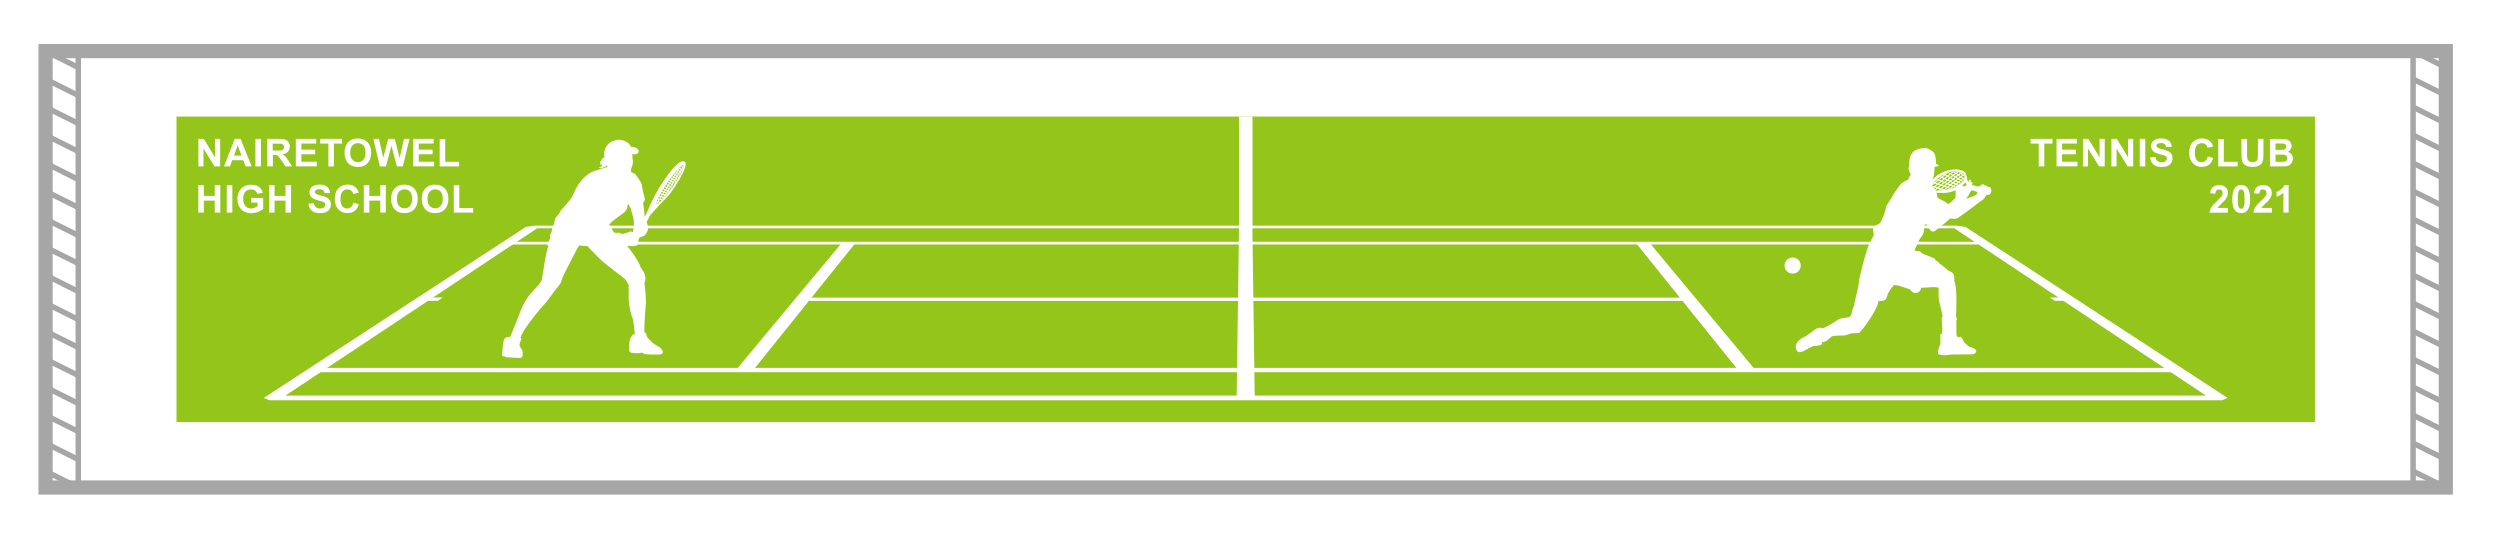<?xml version="1.0" encoding="utf-8"?>
<!-- Generator: Adobe Illustrator 27.5.0, SVG Export Plug-In . SVG Version: 6.00 Build 0)  -->
<svg version="1.1" id="_x32_011" xmlns="http://www.w3.org/2000/svg" xmlns:xlink="http://www.w3.org/1999/xlink" x="0px" y="0px"
	 viewBox="0 0 3247.7 699.7" style="enable-background:new 0 0 3247.7 699.7;" xml:space="preserve">
<style type="text/css">
	.st0{fill:#FFFFFF;}
	.st1{fill:none;stroke:#A6A6A6;stroke-width:7.087;stroke-miterlimit:10;}
	.st2{fill:none;stroke:#A6A6A6;stroke-width:18.425;stroke-miterlimit:10;}
	.st3{fill:#94C51B;}
</style>
<rect class="st0" width="3247.7" height="699.7"/>
<g>
	<g>
		<g>
			<g>
				<g>
					<rect x="59.2" y="66.4" class="st1" width="42.5" height="566.9"/>
					<g>
						<line class="st1" x1="59.2" y1="66.4" x2="101.7" y2="87.7"/>
						<line class="st1" x1="59.2" y1="102.8" x2="101.7" y2="124"/>
						<line class="st1" x1="59.2" y1="139.2" x2="101.7" y2="160.4"/>
						<line class="st1" x1="59.2" y1="175.5" x2="101.7" y2="196.8"/>
						<line class="st1" x1="59.2" y1="211.9" x2="101.7" y2="233.2"/>
						<line class="st1" x1="59.2" y1="248.3" x2="101.7" y2="269.6"/>
						<line class="st1" x1="59.2" y1="284.7" x2="101.7" y2="305.9"/>
						<line class="st1" x1="59.2" y1="321.1" x2="101.7" y2="342.3"/>
						<line class="st1" x1="59.2" y1="357.4" x2="101.7" y2="378.7"/>
						<line class="st1" x1="59.2" y1="393.8" x2="101.7" y2="415.1"/>
						<line class="st1" x1="59.2" y1="430.2" x2="101.7" y2="451.4"/>
						<line class="st1" x1="59.2" y1="466.6" x2="101.7" y2="487.8"/>
						<line class="st1" x1="59.2" y1="502.9" x2="101.7" y2="524.2"/>
						<line class="st1" x1="59.2" y1="539.3" x2="101.7" y2="560.6"/>
						<line class="st1" x1="59.2" y1="575.7" x2="101.7" y2="597"/>
						<line class="st1" x1="59.2" y1="612.1" x2="101.7" y2="633.3"/>
					</g>
				</g>
				<g>
					<rect x="3134.8" y="66.4" class="st1" width="42.5" height="566.9"/>
					<g>
						<line class="st1" x1="3134.8" y1="66.4" x2="3177.3" y2="87.7"/>
						<line class="st1" x1="3134.8" y1="102.8" x2="3177.3" y2="124"/>
						<line class="st1" x1="3134.8" y1="139.2" x2="3177.3" y2="160.4"/>
						<line class="st1" x1="3134.8" y1="175.5" x2="3177.3" y2="196.8"/>
						<line class="st1" x1="3134.8" y1="211.9" x2="3177.3" y2="233.2"/>
						<line class="st1" x1="3134.8" y1="248.3" x2="3177.3" y2="269.6"/>
						<line class="st1" x1="3134.8" y1="284.7" x2="3177.3" y2="305.9"/>
						<line class="st1" x1="3134.8" y1="321.1" x2="3177.3" y2="342.3"/>
						<line class="st1" x1="3134.8" y1="357.4" x2="3177.3" y2="378.7"/>
						<line class="st1" x1="3134.8" y1="393.8" x2="3177.3" y2="415.1"/>
						<line class="st1" x1="3134.8" y1="430.2" x2="3177.3" y2="451.4"/>
						<line class="st1" x1="3134.8" y1="466.6" x2="3177.3" y2="487.8"/>
						<line class="st1" x1="3134.8" y1="502.9" x2="3177.3" y2="524.2"/>
						<line class="st1" x1="3134.8" y1="539.3" x2="3177.3" y2="560.6"/>
						<line class="st1" x1="3134.8" y1="575.7" x2="3177.3" y2="597"/>
						<line class="st1" x1="3134.8" y1="612.1" x2="3177.3" y2="633.3"/>
					</g>
				</g>
				<rect x="59.2" y="66.4" class="st2" width="3118.1" height="566.9"/>
			</g>
		</g>
	</g>
</g>
<g>
	<rect x="229.3" y="151.4" class="st3" width="2778" height="396.9"/>
	<g>
		<path class="st0" d="M2886.7,520H349.8l-7.1-3.1l340.4-222.1l11.1-1.6h1848.1l11.1,1.6l340.4,222.1L2886.7,520z M370.8,513.9
			h2494.9l-327.1-217.4H697.9L370.8,513.9z"/>
		<polygon class="st0" points="1630,516.9 1606.5,516.9 1609.6,294.8 1626.9,294.8 		"/>
		<polygon class="st0" points="2579.4,317.6 657.1,317.6 662.4,314.1 2574.1,314.1 		"/>
		<polygon class="st0" points="2831.3,483.5 405.2,483.5 413.7,477.9 2822.8,477.9 		"/>
		<polygon class="st0" points="2195.8,390.9 1040.7,390.9 1044.3,386.6 2192.2,386.6 		"/>
		<polygon class="st0" points="2280.4,480.7 2257.9,480.7 2125.4,315.9 2143.3,315.9 		"/>
		<polygon class="st0" points="978.6,480.7 956.1,480.7 1093.2,315.9 1111.1,315.9 		"/>
		<polygon class="st0" points="568.8,390.8 546,390.8 552.6,386.4 575.3,386.4 		"/>
		<polygon class="st0" points="2690.5,390.8 2669.2,390.8 2662.7,386.4 2683.9,386.4 		"/>
	</g>
	<g>
		<g>
			<path class="st0" d="M257.7,216.2v-35.8h7l14.6,23.9v-23.9h6.7v35.8h-7.3l-14.4-23.3v23.3H257.7z"/>
			<path class="st0" d="M327,216.2h-7.9l-3.1-8.1h-14.3l-3,8.1h-7.7l13.9-35.8h7.6L327,216.2z M313.7,202.1l-4.9-13.3l-4.8,13.3
				H313.7z"/>
			<path class="st0" d="M331.8,216.2v-35.8h7.2v35.8H331.8z"/>
			<path class="st0" d="M347.2,216.2v-35.8h15.2c3.8,0,6.6,0.3,8.3,1c1.7,0.6,3.1,1.8,4.2,3.4c1,1.6,1.6,3.5,1.6,5.6
				c0,2.7-0.8,4.9-2.4,6.7c-1.6,1.7-3.9,2.9-7.1,3.3c1.6,0.9,2.9,1.9,3.9,3c1,1.1,2.4,3,4.1,5.8l4.4,7h-8.6l-5.2-7.8
				c-1.9-2.8-3.1-4.5-3.8-5.3c-0.7-0.7-1.4-1.2-2.2-1.5c-0.8-0.3-2-0.4-3.6-0.4h-1.5v14.9H347.2z M354.4,195.6h5.3
				c3.5,0,5.6-0.1,6.5-0.4c0.9-0.3,1.5-0.8,2-1.5c0.5-0.7,0.7-1.6,0.7-2.7c0-1.2-0.3-2.2-1-2.9c-0.6-0.7-1.5-1.2-2.7-1.4
				c-0.6-0.1-2.3-0.1-5.3-0.1h-5.6V195.6z"/>
			<path class="st0" d="M384.3,216.2v-35.8h26.5v6.1h-19.3v7.9h18v6h-18v9.7h20v6H384.3z"/>
			<path class="st0" d="M426.6,216.2v-29.7H416v-6.1h28.4v6.1h-10.6v29.7H426.6z"/>
			<path class="st0" d="M447.6,198.6c0-3.6,0.5-6.7,1.6-9.2c0.8-1.8,1.9-3.5,3.3-4.9c1.4-1.4,2.9-2.5,4.6-3.2
				c2.2-0.9,4.8-1.4,7.7-1.4c5.3,0,9.5,1.6,12.7,4.9c3.2,3.3,4.7,7.8,4.7,13.6c0,5.8-1.6,10.3-4.7,13.6c-3.1,3.3-7.3,4.9-12.6,4.9
				c-5.3,0-9.6-1.6-12.7-4.9C449.1,208.7,447.6,204.3,447.6,198.6z M455,198.3c0,4.1,0.9,7.1,2.8,9.2c1.9,2.1,4.2,3.1,7.1,3.1
				s5.2-1,7.1-3.1c1.8-2.1,2.8-5.2,2.8-9.3c0-4.1-0.9-7.2-2.7-9.2c-1.8-2-4.2-3-7.2-3s-5.4,1-7.2,3.1
				C455.9,191.1,455,194.2,455,198.3z"/>
			<path class="st0" d="M493.5,216.2l-8.5-35.8h7.4l5.4,24.6l6.5-24.6h8.6l6.3,25l5.5-25h7.3l-8.7,35.8h-7.7l-7.1-26.8l-7.1,26.8
				H493.5z"/>
			<path class="st0" d="M536.8,216.2v-35.8h26.5v6.1H544v7.9h18v6h-18v9.7h20v6H536.8z"/>
			<path class="st0" d="M571.2,216.2v-35.5h7.2v29.5h18v6H571.2z"/>
			<path class="st0" d="M257.6,276.2v-35.8h7.2v14.1H279v-14.1h7.2v35.8H279v-15.6h-14.2v15.6H257.6z"/>
			<path class="st0" d="M294.6,276.2v-35.8h7.2v35.8H294.6z"/>
			<path class="st0" d="M326.3,263.1v-6h15.6v14.3c-1.5,1.5-3.7,2.8-6.6,3.9c-2.9,1.1-5.8,1.7-8.7,1.7c-3.7,0-7-0.8-9.8-2.4
				c-2.8-1.6-4.9-3.8-6.3-6.7c-1.4-2.9-2.1-6.1-2.1-9.5c0-3.7,0.8-7,2.3-9.9c1.6-2.9,3.8-5.1,6.9-6.7c2.3-1.2,5.2-1.8,8.6-1.8
				c4.4,0,7.9,0.9,10.4,2.8c2.5,1.9,4.1,4.4,4.8,7.7l-7.2,1.3c-0.5-1.8-1.5-3.1-2.8-4.2c-1.4-1-3.1-1.5-5.2-1.5c-3.2,0-5.7,1-7.5,3
				c-1.9,2-2.8,5-2.8,8.9c0,4.2,0.9,7.4,2.8,9.6c1.9,2.1,4.4,3.2,7.4,3.2c1.5,0,3-0.3,4.6-0.9c1.5-0.6,2.8-1.3,3.9-2.2v-4.5H326.3z"
				/>
			<path class="st0" d="M349.5,276.2v-35.8h7.2v14.1h14.2v-14.1h7.2v35.8h-7.2v-15.6h-14.2v15.6H349.5z"/>
			<path class="st0" d="M400.7,264.6l7-0.7c0.4,2.4,1.3,4.1,2.6,5.2c1.3,1.1,3,1.7,5.2,1.7c2.3,0,4.1-0.5,5.3-1.5
				c1.2-1,1.8-2.1,1.8-3.5c0-0.8-0.2-1.6-0.7-2.2c-0.5-0.6-1.4-1.1-2.6-1.6c-0.8-0.3-2.8-0.8-5.8-1.6c-3.9-1-6.6-2.1-8.2-3.5
				c-2.2-2-3.3-4.4-3.3-7.2c0-1.8,0.5-3.5,1.6-5.1c1-1.6,2.5-2.8,4.5-3.6c1.9-0.8,4.3-1.2,7-1.2c4.5,0,7.9,1,10.1,3
				c2.3,2,3.5,4.6,3.6,7.9l-7.2,0.3c-0.3-1.8-1-3.2-2-4c-1-0.8-2.5-1.2-4.6-1.2c-2.1,0-3.7,0.4-4.9,1.3c-0.8,0.6-1.1,1.3-1.1,2.2
				c0,0.8,0.4,1.6,1.1,2.2c0.9,0.8,3.1,1.6,6.6,2.4s6.1,1.7,7.8,2.6c1.7,0.9,3,2.1,4,3.6c1,1.5,1.4,3.4,1.4,5.7c0,2.1-0.6,4-1.7,5.8
				c-1.1,1.8-2.8,3.1-4.8,4c-2.1,0.9-4.7,1.3-7.8,1.3c-4.5,0-8-1-10.4-3.1C402.6,271.6,401.1,268.6,400.7,264.6z"/>
			<path class="st0" d="M459.1,263.1l7,2.2c-1.1,3.9-2.9,6.8-5.4,8.7c-2.5,1.9-5.7,2.8-9.5,2.8c-4.8,0-8.7-1.6-11.7-4.9
				c-3.1-3.2-4.6-7.7-4.6-13.3c0-6,1.5-10.6,4.6-13.9c3.1-3.3,7.1-4.9,12.1-4.9c4.4,0,7.9,1.3,10.7,3.9c1.6,1.5,2.8,3.7,3.7,6.6
				l-7.2,1.7c-0.4-1.9-1.3-3.3-2.6-4.4s-3-1.6-4.9-1.6c-2.7,0-4.8,1-6.5,2.9c-1.7,1.9-2.5,5-2.5,9.3c0,4.5,0.8,7.7,2.4,9.7
				c1.6,1.9,3.7,2.9,6.3,2.9c1.9,0,3.6-0.6,5-1.8S458.5,265.7,459.1,263.1z"/>
			<path class="st0" d="M472.6,276.2v-35.8h7.2v14.1H494v-14.1h7.2v35.8H494v-15.6h-14.2v15.6H472.6z"/>
			<path class="st0" d="M508.1,258.6c0-3.6,0.5-6.7,1.6-9.2c0.8-1.8,1.9-3.5,3.3-4.9c1.4-1.4,2.9-2.5,4.6-3.2
				c2.2-0.9,4.8-1.4,7.7-1.4c5.3,0,9.5,1.6,12.7,4.9c3.2,3.3,4.7,7.8,4.7,13.6c0,5.8-1.6,10.3-4.7,13.6c-3.1,3.3-7.3,4.9-12.6,4.9
				c-5.3,0-9.6-1.6-12.7-4.9C509.7,268.7,508.1,264.3,508.1,258.6z M515.6,258.3c0,4.1,0.9,7.1,2.8,9.2c1.9,2.1,4.2,3.1,7.1,3.1
				s5.2-1,7.1-3.1c1.8-2.1,2.8-5.2,2.8-9.3c0-4.1-0.9-7.2-2.7-9.2c-1.8-2-4.2-3-7.2-3s-5.4,1-7.2,3.1
				C516.5,251.1,515.6,254.2,515.6,258.3z"/>
			<path class="st0" d="M547.9,258.6c0-3.6,0.5-6.7,1.6-9.2c0.8-1.8,1.9-3.5,3.3-4.9c1.4-1.4,3-2.5,4.6-3.2c2.2-0.9,4.8-1.4,7.7-1.4
				c5.3,0,9.5,1.6,12.7,4.9s4.7,7.8,4.7,13.6c0,5.8-1.6,10.3-4.7,13.6c-3.1,3.3-7.3,4.9-12.6,4.9c-5.3,0-9.6-1.6-12.7-4.9
				C549.5,268.7,547.9,264.3,547.9,258.6z M555.4,258.3c0,4.1,0.9,7.1,2.8,9.2c1.9,2.1,4.2,3.1,7.1,3.1s5.2-1,7.1-3.1
				c1.8-2.1,2.8-5.2,2.8-9.3c0-4.1-0.9-7.2-2.7-9.2c-1.8-2-4.2-3-7.2-3s-5.4,1-7.2,3.1C556.3,251.1,555.4,254.2,555.4,258.3z"/>
			<path class="st0" d="M589.5,276.2v-35.5h7.2v29.5h18v6H589.5z"/>
		</g>
	</g>
	<g>
		<g>
			<path class="st0" d="M2648.5,216.2v-29.7h-10.6v-6.1h28.4v6.1h-10.6v29.7H2648.5z"/>
			<path class="st0" d="M2671.6,216.2v-35.8h26.5v6.1h-19.3v7.9h18v6h-18v9.7h20v6H2671.6z"/>
			<path class="st0" d="M2705.9,216.2v-35.8h7l14.6,23.9v-23.9h6.7v35.8h-7.3l-14.4-23.3v23.3H2705.9z"/>
			<path class="st0" d="M2742.9,216.2v-35.8h7l14.6,23.9v-23.9h6.7v35.8h-7.2l-14.4-23.3v23.3H2742.9z"/>
			<path class="st0" d="M2779.7,216.2v-35.8h7.2v35.8H2779.7z"/>
			<path class="st0" d="M2793.1,204.6l7-0.7c0.4,2.4,1.3,4.1,2.6,5.2c1.3,1.1,3,1.7,5.2,1.7c2.3,0,4.1-0.5,5.3-1.5
				c1.2-1,1.8-2.1,1.8-3.5c0-0.8-0.2-1.6-0.7-2.2c-0.5-0.6-1.4-1.1-2.6-1.6c-0.8-0.3-2.8-0.8-5.8-1.6c-3.9-1-6.6-2.1-8.2-3.5
				c-2.2-2-3.3-4.4-3.3-7.2c0-1.8,0.5-3.5,1.6-5.1c1-1.6,2.5-2.8,4.5-3.6s4.3-1.2,7-1.2c4.5,0,7.9,1,10.1,3c2.3,2,3.5,4.6,3.6,7.9
				l-7.2,0.3c-0.3-1.8-1-3.2-2-4c-1-0.8-2.5-1.2-4.6-1.2c-2.1,0-3.7,0.4-4.9,1.3c-0.8,0.6-1.1,1.3-1.1,2.2c0,0.8,0.4,1.6,1.1,2.2
				c0.9,0.8,3.1,1.6,6.6,2.4s6.1,1.7,7.8,2.6c1.7,0.9,3,2.1,4,3.6c1,1.5,1.4,3.4,1.4,5.7c0,2.1-0.6,4-1.7,5.8
				c-1.1,1.8-2.8,3.1-4.8,4c-2.1,0.9-4.7,1.3-7.8,1.3c-4.5,0-8-1-10.4-3.1C2795,211.7,2793.6,208.6,2793.1,204.6z"/>
			<path class="st0" d="M2868.1,203.1l7,2.2c-1.1,3.9-2.9,6.8-5.4,8.7c-2.5,1.9-5.7,2.8-9.5,2.8c-4.8,0-8.7-1.6-11.7-4.9
				c-3.1-3.2-4.6-7.7-4.6-13.3c0-6,1.5-10.6,4.6-13.9c3.1-3.3,7.1-4.9,12.1-4.9c4.4,0,7.9,1.3,10.7,3.9c1.6,1.5,2.8,3.7,3.7,6.6
				l-7.2,1.7c-0.4-1.9-1.3-3.3-2.6-4.4c-1.3-1.1-3-1.6-4.9-1.6c-2.7,0-4.8,1-6.5,2.9c-1.7,1.9-2.5,5-2.5,9.3c0,4.5,0.8,7.7,2.4,9.7
				c1.6,1.9,3.7,2.9,6.3,2.9c1.9,0,3.6-0.6,5-1.8S2867.5,205.7,2868.1,203.1z"/>
			<path class="st0" d="M2881.7,216.2v-35.5h7.2v29.5h18v6H2881.7z"/>
			<path class="st0" d="M2911.9,180.5h7.2v19.4c0,3.1,0.1,5.1,0.3,6c0.3,1.5,1,2.6,2.2,3.5c1.2,0.9,2.8,1.3,4.8,1.3
				c2.1,0,3.6-0.4,4.6-1.3c1-0.8,1.7-1.9,1.9-3.1c0.2-1.2,0.3-3.2,0.3-6.1v-19.8h7.2v18.8c0,4.3-0.2,7.3-0.6,9.1
				c-0.4,1.8-1.1,3.3-2.2,4.5s-2.5,2.2-4.2,2.9c-1.8,0.7-4.1,1.1-6.9,1.1c-3.4,0-6-0.4-7.8-1.2c-1.8-0.8-3.2-1.8-4.2-3.1
				c-1-1.3-1.7-2.6-2-4c-0.5-2.1-0.7-5.1-0.7-9.1V180.5z"/>
			<path class="st0" d="M2948.9,180.5h14.3c2.8,0,4.9,0.1,6.3,0.4c1.4,0.2,2.6,0.7,3.7,1.5c1.1,0.7,2,1.7,2.7,3
				c0.7,1.2,1.1,2.6,1.1,4.2c0,1.7-0.5,3.2-1.4,4.6c-0.9,1.4-2.1,2.5-3.7,3.1c2.2,0.6,3.9,1.7,5,3.2c1.2,1.5,1.8,3.3,1.8,5.4
				c0,1.6-0.4,3.2-1.1,4.7c-0.8,1.5-1.8,2.8-3.1,3.7c-1.3,0.9-2.9,1.5-4.8,1.7c-1.2,0.1-4.1,0.2-8.7,0.2h-12.2V180.5z M2956.1,186.4
				v8.3h4.7c2.8,0,4.6,0,5.2-0.1c1.2-0.1,2.2-0.6,2.9-1.3c0.7-0.7,1.1-1.6,1.1-2.8c0-1.1-0.3-2-0.9-2.7c-0.6-0.7-1.5-1.1-2.7-1.3
				c-0.7-0.1-2.8-0.1-6.2-0.1H2956.1z M2956.1,200.6v9.6h6.7c2.6,0,4.3-0.1,5-0.2c1.1-0.2,1.9-0.7,2.6-1.4c0.7-0.8,1-1.8,1-3
				c0-1.1-0.3-2-0.8-2.7c-0.5-0.7-1.3-1.3-2.3-1.6c-1-0.3-3.1-0.5-6.4-0.5H2956.1z"/>
			<path class="st0" d="M2894.3,269.9v6.4h-24c0.3-2.4,1-4.7,2.3-6.8c1.3-2.2,3.9-5,7.7-8.6c3.1-2.9,5-4.8,5.7-5.9
				c0.9-1.4,1.4-2.8,1.4-4.2c0-1.5-0.4-2.7-1.2-3.5c-0.8-0.8-2-1.2-3.4-1.2c-1.4,0-2.6,0.4-3.4,1.3c-0.8,0.9-1.3,2.3-1.5,4.3
				l-6.8-0.7c0.4-3.8,1.7-6.5,3.8-8.1c2.1-1.6,4.8-2.5,8.1-2.5c3.5,0,6.3,1,8.3,2.9c2,1.9,3,4.3,3,7.1c0,1.6-0.3,3.1-0.9,4.6
				c-0.6,1.5-1.5,3-2.7,4.6c-0.8,1.1-2.3,2.6-4.5,4.6c-2.2,2-3.5,3.3-4.1,4c-0.6,0.7-1,1.3-1.4,1.9H2894.3z"/>
			<path class="st0" d="M2911.5,240.3c3.5,0,6.2,1.2,8.1,3.7c2.3,2.9,3.5,7.8,3.5,14.6c0,6.8-1.2,11.6-3.5,14.6
				c-1.9,2.4-4.6,3.7-8.1,3.7c-3.5,0-6.3-1.3-8.4-4c-2.1-2.7-3.2-7.4-3.2-14.3c0-6.7,1.2-11.6,3.5-14.6
				C2905.4,241.5,2908.1,240.3,2911.5,240.3z M2911.5,246c-0.8,0-1.6,0.3-2.2,0.8c-0.7,0.5-1.2,1.5-1.5,2.8c-0.5,1.8-0.7,4.8-0.7,9
				c0,4.2,0.2,7.1,0.6,8.7c0.4,1.6,1,2.6,1.6,3.1c0.6,0.5,1.4,0.8,2.2,0.8s1.6-0.3,2.2-0.8c0.7-0.5,1.2-1.5,1.5-2.8
				c0.5-1.8,0.7-4.7,0.7-8.9c0-4.2-0.2-7.1-0.6-8.7c-0.4-1.6-1-2.6-1.6-3.1C2913.1,246.3,2912.4,246,2911.5,246z"/>
			<path class="st0" d="M2951.3,269.9v6.4h-24c0.3-2.4,1-4.7,2.3-6.8c1.3-2.2,3.9-5,7.7-8.6c3.1-2.9,5-4.8,5.7-5.9
				c0.9-1.4,1.4-2.8,1.4-4.2c0-1.5-0.4-2.7-1.2-3.5c-0.8-0.8-2-1.2-3.4-1.2c-1.4,0-2.6,0.4-3.4,1.3c-0.8,0.9-1.3,2.3-1.5,4.3
				l-6.8-0.7c0.4-3.8,1.7-6.5,3.8-8.1c2.1-1.6,4.8-2.5,8.1-2.5c3.5,0,6.3,1,8.3,2.9c2,1.9,3,4.3,3,7.1c0,1.6-0.3,3.1-0.9,4.6
				c-0.6,1.5-1.5,3-2.7,4.6c-0.8,1.1-2.3,2.6-4.5,4.6c-2.2,2-3.5,3.3-4.1,4c-0.6,0.7-1,1.3-1.4,1.9H2951.3z"/>
			<path class="st0" d="M2973.2,276.2h-6.9v-25.9c-2.5,2.3-5.5,4.1-8.9,5.2v-6.2c1.8-0.6,3.7-1.7,5.8-3.3c2.1-1.6,3.5-3.5,4.3-5.7
				h5.6V276.2z"/>
		</g>
	</g>
	<rect x="1609.6" y="151.4" class="st0" width="17.5" height="143.4"/>
	<path class="st0" d="M2527.2,246.3c0.9-0.7,1.8-1.4,2.7-2.2l2.6,0.9c-0.2,0.2-0.5,0.4-0.7,0.6c1.1-0.2,2.3-0.2,3.1-0.9
		c0.2,0.1,0.4,0.1,0.6,0.1c0.1,0,0.3,0,0.4,0l-0.5-0.2c0.7-0.6,1.5-1.2,2.3-1.8l1.8,0.8c0.5-0.3,0.9-0.6,1.3-1l-1.8-0.8
		c0.7-0.6,1.4-1.1,2.1-1.7l1.4,0.7c0.3-0.3,0.7-0.5,1-0.7c0.1-0.1,0.3-0.1,0.4-0.2l-1.6-0.8c0.7-0.5,1.3-1.1,2-1.6l2,1.1
		c0.4-0.3,0.8-0.6,1.2-0.9l-2-1.1c0.6-0.5,1.3-1,1.9-1.5l1.7,1c0,0,0.1-0.1,0.1-0.1c0.3-0.3,0.6-0.6,0.9-0.9l-1.5-0.9
		c0.6-0.5,1.2-0.9,1.8-1.4l0.9,0.6c0.2-0.4,0.5-0.9,0.6-1.3l-0.3-0.2c0.2-0.1,0.4-0.3,0.5-0.4c0.1-0.5,0.2-1.1,0.1-1.6
		c0-0.9-0.2-1.7-0.6-2.4l-0.2-0.1c0,0,0.1,0,0.1-0.1c-0.2-0.4-0.5-0.8-0.9-1.1c-0.1,0.1-0.2,0.2-0.4,0.3l-1.9-1.5
		c0.1-0.1,0.2-0.2,0.3-0.2c-1.8-0.9-4.1-1.5-6.2-1.7c-0.6,0.5-1.1,0.9-1.7,1.4l-2-1.4c0.1,0,0.1-0.1,0.2-0.1c-0.3,0-0.6,0-0.9,0
		c-0.6,0-1.1,0.1-1.7,0.1l0,0c-0.8,0.7-1.7,1.3-2.5,2l-2-1.2c-1.6,0.4-3.1,1-4.7,1.8c-0.2,0.2-0.4,0.4-0.7,0.5l-0.2-0.1
		c-0.5,0.3-1,0.5-1.5,0.8l0.5,0.3c-1,0.8-2,1.6-3,2.4l-0.8-0.4c-0.4,0.4-0.8,0.7-1.2,1l0.8,0.4c-1.1,0.8-2.1,1.7-3.2,2.5l-1.1-0.5
		c-0.4,0.3-0.7,0.7-0.8,1c-0.1,0-0.1,0.1-0.2,0.1l0.8,0.4c-1.2,0.9-2.3,1.8-3.4,2.7l-0.6-0.2c-0.3,0.4-0.6,0.8-0.9,1.2l0.2,0.1
		c-0.2,0.1-0.4,0.3-0.5,0.4c-0.5,0.8-0.9,1.8-1.2,2.7c1.1-0.8,2.1-1.7,3.3-2.6l2.6,0.9c-1.2,0.9-2.3,1.9-3.4,2.7l-2.5-0.8
		c0,0.1-0.1,0.3-0.1,0.4c0.1,0.4,0.5,0.9,1,1.3l0.2,0.1c0,0-0.1,0-0.1,0.1c0.3,0.3,0.7,0.6,1.1,1c0.2-0.2,0.4-0.4,0.7-0.5l2.7,0.8
		c-0.7,0.5-1.3,1-1.9,1.5c0.3,0.4,0.4,0.9,0.6,1.3c0.9-0.7,1.9-1.5,2.9-2.3l2.7,0.8c-0.9,0.8-1.8,1.5-2.7,2.1c0.8,0,1.6-0.1,2.5-0.2
		c0.6-0.5,1.2-0.9,1.8-1.4l2.7,0.8c0,0-0.1,0.1-0.1,0.1c1.1-0.2,2.3-0.3,3.5-0.5L2527.2,246.3z M2529.7,242.6l-2.6-0.9
		c0.9-0.7,1.8-1.4,2.7-2.1l2.4,1C2531.4,241.3,2530.5,241.9,2529.7,242.6z M2542.7,232.2c-0.7,0.6-1.4,1.1-2.1,1.7l-2.2-1.2
		c0.7-0.6,1.5-1.2,2.2-1.8L2542.7,232.2z M2541.8,230c0.7-0.6,1.4-1.1,2.1-1.7l2,1.4c-0.7,0.5-1.4,1.1-2,1.6L2541.8,230z
		 M2533.6,236.5l2.3,1.1c-0.8,0.6-1.6,1.3-2.4,1.9l-2.4-1C2531.9,237.8,2532.8,237.2,2533.6,236.5z M2529.6,237.9l-2.4-1
		c0.9-0.7,1.8-1.4,2.7-2.2l2.3,1.1C2531.3,236.5,2530.5,237.2,2529.6,237.9z M2534.8,235.5c0.8-0.6,1.6-1.2,2.4-1.9l2.2,1.2
		c-0.8,0.6-1.5,1.2-2.3,1.8L2534.8,235.5z M2537.1,231.9l-2.2-1.2c0.8-0.6,1.6-1.3,2.4-1.9l2.1,1.3
		C2538.6,230.7,2537.8,231.3,2537.1,231.9z M2535.9,232.9c-0.8,0.7-1.6,1.3-2.4,1.9l-2.3-1.1c0.8-0.7,1.7-1.3,2.5-2L2535.9,232.9z
		 M2529.7,233l-2.3-1.1c0.9-0.7,1.8-1.4,2.7-2.2l2.2,1.2C2531.4,231.6,2530.6,232.3,2529.7,233z M2528.5,234
		c-0.9,0.7-1.9,1.5-2.8,2.2l-2.4-1c1-0.8,1.9-1.5,2.9-2.3L2528.5,234z M2524.4,237.2c-1,0.8-2,1.6-3,2.4l-2.6-0.9
		c1-0.8,2.1-1.6,3.1-2.5L2524.4,237.2z M2525.9,237.8l2.4,1c-1,0.8-1.9,1.5-2.8,2.2l-2.6-0.9C2524,239.4,2524.9,238.6,2525.9,237.8z
		 M2533.8,244.1l-2.6-0.9c0.8-0.6,1.6-1.3,2.5-2l2.4,1C2535.4,242.9,2534.6,243.5,2533.8,244.1z M2537.4,241.2l-2.4-1
		c0.8-0.6,1.5-1.2,2.3-1.8l2.3,1.1C2538.9,240.1,2538.2,240.6,2537.4,241.2z M2540.9,238.5l-2.3-1.1c0.7-0.6,1.4-1.1,2.2-1.7
		l2.2,1.2C2542.2,237.4,2541.5,237.9,2540.9,238.5z M2544.1,235.9l-2.2-1.2c0.7-0.5,1.4-1.1,2.1-1.6l2.1,1.3
		C2545.4,234.8,2544.8,235.4,2544.1,235.9z M2547.3,233.4l-2.1-1.3c0.7-0.5,1.3-1,2-1.6l2,1.4
		C2548.5,232.4,2547.9,232.9,2547.3,233.4z M2550.2,228.1l1.9,1.5c-0.6,0.5-1.2,0.9-1.8,1.4l-2-1.4
		C2548.9,229.1,2549.6,228.6,2550.2,228.1z M2549,227.2c-0.7,0.5-1.3,1-2,1.6l-2-1.4c0.7-0.5,1.4-1.1,2.1-1.6L2549,227.2z
		 M2544.1,223.4l1.9,1.5c-0.7,0.6-1.4,1.1-2.1,1.7l-2-1.4C2542.7,224.5,2543.4,223.9,2544.1,223.4z M2540.8,226l2,1.4
		c-0.7,0.6-1.5,1.2-2.2,1.7l-2.1-1.3C2539.2,227.3,2540,226.7,2540.8,226z M2537.6,223.8l2,1.4c-0.8,0.6-1.6,1.3-2.4,1.9l-2.1-1.3
		C2535.9,225.1,2536.7,224.5,2537.6,223.8z M2533.9,226.7l2.1,1.3c-0.8,0.7-1.7,1.3-2.5,2l-2.2-1.2
		C2532.2,228.1,2533.1,227.4,2533.9,226.7z M2530.6,224.6l2.1,1.3c-0.9,0.7-1.8,1.4-2.7,2.1l-2.2-1.2
		C2528.7,226.1,2529.6,225.3,2530.6,224.6z M2526.6,227.8l2.2,1.2c-0.9,0.7-1.9,1.5-2.8,2.2l-2.3-1.1
		C2524.6,229.3,2525.6,228.5,2526.6,227.8z M2522.4,231.1l2.3,1.1c-1,0.8-2,1.6-3,2.4l-2.4-1
		C2520.4,232.7,2521.4,231.9,2522.4,231.1z M2514.8,237.2c1.1-0.9,2.2-1.7,3.3-2.6l2.4,1c-1.1,0.9-2.1,1.7-3.2,2.5L2514.8,237.2z
		 M2516.9,243.2l-2.7-0.8c1.1-0.9,2.2-1.8,3.4-2.7l2.6,0.9C2519,241.5,2517.9,242.4,2516.9,243.2z M2521.3,244.5l-2.7-0.8
		c1-0.8,2.1-1.6,3.1-2.5l2.6,0.9C2523.2,243,2522.2,243.8,2521.3,244.5z M2522.9,245c0.9-0.7,1.9-1.5,2.9-2.3l2.6,0.9
		c-1,0.8-1.9,1.5-2.8,2.2L2522.9,245z"/>
	<g>
		<path class="st0" d="M2586.5,245.6c0,0-0.3-2.2-1.4-2.5c-1.2-0.3-2.6-0.3-2.6-0.3s-0.6-1.3-2.1-1.7c-1.4-0.4-3-0.3-3-0.3
			s-0.6-1.9-1.5-1.7c-0.9,0.3-4,2.7-4.4,2.8c-0.4,0.1-2.1,0.4-2.1,0.4s-3.1-0.5-4.6-1.2c-1.5-0.6-2.7-0.5-2.7-0.5l-0.6-0.4
			c0,0,2.1-3.1-0.4-3.6c-1,0-1,0-1,0s0.8-3-0.8-3.1c-1.5-0.1-1.5,0.6-1.7,1.7c-0.1,1-0.1,1-0.1,1s-1.7-1.8-1.8-2.2
			c-0.1-0.4-0.6-8.3-3.9-10.8c-3.2-2.6-14.5-6.3-30.5,1.8c-7.6,3.6-13.2,11.7-11.1,8.5c2.3-3.5,2.5-9.6,2.6-10.1
			c0.1-0.5,0.4-6.8,0.4-6.8s3.7,0,5.4-1.2c1.1-0.7-3.7-2.5-3.7-2.5s0.5-4.9-1-11.2c-1.5-6.2-11.1-9.8-13.5-9.6
			c-2.1,0.2-4.5,0.4-10.2,2.2c-8.7,2.8-9.7,13.4-9.7,13.4l-0.3,5.5l0.1,2.1l0.1,0.6c-2.6,2.1,0.3,8,0.6,8.3c0.4,0.3,1.3,2.8,1.3,2.8
			s-2.7,2.7-3.1,6.2c0,0-8.5,3.5-11.2,7.4c-2.7,3.9-8.1,10.8-10.8,16.3c-2.7,5.4-7.4,10.1-7.4,13.5c0,3.5-5.4,16.7-7.7,19.4
			c-2.3,2.7-8.9,3.5-8.9,7.4c0,3.9,1.2,8.1,1.2,8.1s-3.1,5-6.6,12.8c-3.5,7.7-8.9,29-10.1,34.5c-1.2,5.4-3.1,12-3.1,15.5
			c0,3.5-4.6,21.3-5,23.2c-0.4,1.9-0.8,3.5-0.8,3.5c1,0.6-2.9,7.4-3.1,10.8c-0.2,3.5-2.5,5.8-3.3,6.4c-0.8,0.6-10.8,0.4-15.1,3.5
			c-4.3,3.1-7,4.6-7,4.6s-2.1,1-3.1,1.7c-1,0.8-8.1,4.5-9.1,4.5c-1,0-3.9-1.4-7.5,0.2c-3.6,1.6-11.9,9-16,10.8
			c-4.1,1.8-13.9,7.5-11.4,16c2.6,8.5,11.6,1.5,12.6,1.3c1-0.3,8.5-4.9,9.8-4.9c1.3,0,8.8-1,10.1-1.6c1.3-0.5,1.3-3.6,1.3-3.6
			s4.9-0.8,6.2-1.8c1.3-1,5.4-5.2,7-5.9c1.5-0.8,13.4-1,15.2-1c1.8,0,7-1.8,9-2.6c2.1-0.8,9.3,0.3,11.4-1.3c2.1-1.5,23-28.1,24.5-41
			c2.3,0.8,6.5-0.3,8-1c1.6-0.8,2.3-2.1,3.6-6.5c1.3-4.4,7.2-12.4,9-13.2c1.8-0.8,17.8,4.9,19.4,5.4c1.6,0.5,4.6,6.4,9.8,4.9
			c5.2-1.5,5.7-6.7,5.7-6.7s12.4-0.5,15.5-0.8c3.1-0.3,7.2,0.8,7.2,0.8s-0.8,11.9,0.8,18.3c1.6,6.5,4.4,17.3,4.4,18.3
			c0,1-1.5,2.1-1.3,3.4c0.3,1.3,1.3,18.3,0.5,19.4c-0.8,1-2.3,0.3-2.3,1.8c0,1.5,0.3,10.6,0,11.9c-0.3,1.3-4.1,8.8-2.8,12.4
			c1.3,3.6,16,1.6,17,1.3c1-0.3,22.2,0,27.1-0.3c4.9-0.3,7-4.4,3.9-6.7c-3.1-2.3-5.7-2.6-6.5-2.6c-0.8,0-8.5-6.7-8.5-7.5
			c0-0.8-2.8-5.7-3.6-5.9c-0.8-0.3-4.1,0.5-4.1,0.5l-1.3-2.3l-0.3-2.6v-16.3c0,0,1-4.9,0-5.2c-1-0.3-0.5-2.6-0.5-2.6
			s2.3-34.1-2.3-44.4c0,0,1.3-8.8-3.4-11.1c-4.6-2.3-4.6-2.3-4.6-2.3s-7.5-6.7-10.1-8.3c-2.6-1.6-2.6-3.9-6.5-4.6
			c0,0,1.8-1.8-4.4-4.1c-6.2-2.3-12.1-4.9-13.2-5.4c-1-0.5-1.3-2.8-3.9-2.8c-2.6,0-4.1,0-5.2-0.5c-1-0.5,4.4-9.8,4.6-11.4
			c0.3-1.5,3.6-6.5,5.2-8.3c1.5-1.8,2.6-7.2,2.3-8.5c-0.3-1.3,0.8-5.7,0.8-5.7l2.1-0.3c0,0,4.1,7.2,6.2,8.5c2.1,1.3,3.1,1,3.9,0.8
			c0.8-0.3,16-11.9,20.7-16.8c5.7,0.5,8.3,0.5,9.8-0.5c1.6-1,20.4-14.5,23-16.8c2.6-2.3,9.6-6.7,10.8-8c1.3-1.3,3.9-5.7,3.9-5.7
			s2.6,1.3,4.9-1.3C2588,249.4,2586.5,245.6,2586.5,245.6z M2540,257.2c-0.8,1-9.6,9.8-9.8,7.7c-0.3-2.1-12.9-7.2-13.2-8.3
			c-0.3-1-1.3-6.2-1.3-6.2c16.8,1.8,24.8-3.4,24.8-3.4S2540.8,256.1,2540,257.2z M2543.5,240.2c-2,0.8-3,3.8-5.4,3.8
			c-0.1,0-0.1,0-0.2,0c-0.4,0.4-1.5,0.9-2.4,0.9c-0.2,0-0.4,0-0.6-0.1c-0.9,0.8-2.5,0.7-3.7,1c-2.5,0.5-5,0.9-7.5,1.2
			c-2.3,0.3-4.7,0.7-7.1,0.7c-0.6,0-1.3,0-1.9-0.1c-0.5-0.5-0.7-1.7-1.4-2.3c-0.8-1.4-3-2.6-3.3-3.7c0.5-3.4,3.1-6,5.9-8.2
			c0.5-1.2,2.6-2.2,3.7-3.2c0,0,0,0,0.1,0c0.7,0,2.2-1.9,3.1-2.2c5.6-3.6,10.1-5,15.3-5.2c0.4,0,0.9,0,1.4,0c4.8,0,12.6,1.3,12.7,7
			c0.2,2.4-1.1,4.4-3,6.3C2547.6,238,2545.7,239.3,2543.5,240.2z M2549.8,241.9c0,0,0,0-0.3-1.3c1.8-1.3,3.6-3.4,3.6-3.4l1.8,2.1
			l-2.1,2.8L2549.8,241.9z M2567.6,252.5c-1.3,1.3-3.6,2.1-4.4,2.6c-0.8,0.5-7.7,2.3-9.3,3.4c0,0,3.6-4.6,4.6-7.2
			c1-2.6,3.1-4.1,3.1-4.1l7,2.1C2568.7,249.2,2568.9,251.2,2567.6,252.5z"/>
		<path class="st0" d="M2533.8,223.3C2533.8,223.3,2533.9,223.3,2533.8,223.3L2533.8,223.3z"/>
		<path class="st0" d="M2339.3,345c0-5.8-4.7-10.5-10.5-10.5c-5.8,0-10.5,4.7-10.5,10.5c0,5.8,4.7,10.4,10.5,10.4
			C2334.6,355.5,2339.3,350.8,2339.3,345z"/>
	</g>
	<g>
		<path class="st0" d="M866.2,256.4c8-8,29.3-41.3,23.6-46c-5.7-4.7-18.3,9.7-31.6,30.6c-8.9,14-15,28.3-17.3,34
			c-0.6,1.6-1.9,4-3.5,6.7c0,0,0,0,0-0.1c0.2-3.3-2-18.2-2-18.2s2.5-3.3,2.5-4c0-0.7-1.8-8-2.3-9.3c-0.5-1.3-1-5-1.8-9.7
			c-0.8-4.7-7-11.7-7.8-13.3c-0.8-1.7-6-3-6.3-3.7c-0.3-0.7-0.2-4.3,1.3-7.3c1.5-3,1.3-8.8,0.8-9.7c-0.5-0.8,0-2.8-0.2-3.5
			c-0.2-0.7-0.3-2.7-0.3-2.7s6,1.3,8-2c2-3.3-3.7-8.3-9.7-7.3c-1.7-6.7-13.3-10.7-19.3-9c-6,1.7-11,4.3-14,11
			c-1.8,3.9-1.7,8.5-1.1,11.7c-1,0.1-2.6,0.6-3.9,3.3c-0.1,0.2-0.2,0.5-0.3,0.7c-2.5,3.1-1.5,5.7-0.5,7.2c-0.2-0.4-0.3-0.9-0.4-1.3
			c0.3-0.4,0.7-0.8,1.1-1.1c0.3,0.6,0.6,1.1,0.7,1.6c0,0.4-0.1,0.8-0.4,1.1c-0.3,0-0.6,0-0.8-0.1c-0.1-0.1-0.1-0.2-0.2-0.2
			c0,0.1,0.1,0.2,0.1,0.2c-1.1-0.2-1.9-0.6-1.9-0.6s0.8,0.4,2,0.8c0.1,0.1,0.2,0.2,0.3,0.3c-1.1,0.8-3,1-3.8,0
			c-1.2-1.5,2.3,4.3,6.5,1.2c0.3-0.3,0.5-0.6,0.8-0.9c0.6,0,1.2-0.1,1.7-0.3c1.1-0.3,1.7-1.2,2.2-2.4c0.3,1.3,0.5,2.8,0.5,2.8
			s-9.2,3-14.7,4.5c-5.5,1.5-13.3,5.8-20.3,14.8c-7,9-9,16.5-10.8,19.7c-1.8,3.2-12.7,15.8-13.8,16.7c-1.2,0.8-2.2,4-3.3,5.2
			c-1.2,1.2-3,3.7-4,4.8c-1,1.2-2.3,8.5-2.7,9.5c-0.3,1-1.5,1.8-1.5,1.8s-0.7,4.2-1.2,6.8c-0.5,2.7-0.5,2.3-2,4.2
			c-1.5,1.8,0.5,1.2,0.3,3.3c-0.2,2.2-4.5,10.3-4.5,10.3s1.3,0.7,2.5-0.8c-4.2,9.8-8.2,43.1-9.2,46c-1,2.8-4.5,7.3-8.8,11.7
			c-4.3,4.3-13,13.5-18.5,28.1c-5.5,14.7-11.2,27.6-12,30.1c-0.8,2.5-1.8,4.2-2.5,4.3c-0.7,0.2-5-0.5-6.7,2.5
			c-1.7,3-2.2,9.5-2.2,11.3c0,1.8-1.2,9.2-0.7,10.3c0.5,1.2,3,0.8,3,0.8s0.7,1.2,3.2,1.3c2.5,0.2,16.8,1.2,18.5,0.7
			c1.7-0.5,2.3-3.8,2-6.8c-0.3-3-1.7-5.2-3.2-7c-1.5-1.8-0.8-4.3-0.7-4.8c0.2-0.5,2-5.2,2.2-6.3c0.2-1.2-1.2-0.8-1.2-0.8
			c2.2-11.3,32.1-45.5,33.5-46.6c1.3-1.2,12.5-17.3,13.8-18.3c1.3-1,5.2-6.7,5.3-7.5c0.2-0.8,2.2-7.7,6.7-15.8
			c4.5-8.2,14-27.7,14.7-28.5c0.7-0.8,2.2-3.7,3-3.7c0.8,0,3.3,0.5,5,0.8c1.7,0.3,4.7,0,4.7,0s7.2,7.3,14.7,15.2
			c7.5,7.8,32.8,26,34.1,27.5c1.3,1.5,4.3,6,4.8,7.2c0.5,1.2,0.3,7,0.3,17.7c0,10.7,3.5,22.8,5,26.3c1.5,3.5,3,20.7,3,20.7
			s-0.7,0.2-1.8,0.2c-1.2,0-2.3,2.2-4,5.3c-1.7,3.2-2.5,15.2-1,17.3c1.5,2.2,9.3,2,11,2c1.7,0,4.2-0.8,4.7-0.8
			c0.5,0,1.5,0.8,3.8,1.7c2.3,0.9,14.6,0.8,16.2,0.8c1.5,0,5.3,0.5,7-1.7c1.7-2.2-1.7-6.8-4-8c-2.3-1.2-5.3-3-6.7-4
			c-1.3-1-3-2-4.2-3.5c-1.2-1.5-6-5.7-5.8-7.7c0.2-2-0.8-3.2-2.7-3.8c-0.7-1.3,0.8-27.6,1.7-35.6c0.8-8-1.3-25.8-1.8-28.3
			c2.7-5.7,0.7-10.5,0-12.7c-0.7-2.2-2.3-4.2-4.8-7.8c-2.7-9.8-17.5-28-17.5-28s1.8-0.3,4,0.2c2.2,0.5,8.2-0.7,8.7-0.8
			c0.5-0.2,0.8-1,0.5-2.5c1-0.5,1.3-1.8,1-3.5c0.5-0.7,1.2-0.8,0.8-2.8c1.7-1.5,1.3-2.2,1.3-2.2s1.5,0.3,2.2,0
			c0.7-0.3,2.2-1.3,4.3-2.2c6.5-7.3,3.8-13,3.2-15.2c-0.2-0.6-0.5-1.2-0.9-1.9c2.4-4.6,4.6-8.8,4.9-9.3
			C845.5,278.3,858.2,264.4,866.2,256.4z M853.2,262.1c0.3-1,0.8-2.2,1.4-3.6c0.5-1,1-2.2,1.7-3.4c0.5-1,1.1-2.1,1.8-3.3
			c0.6-1,1.2-2.1,1.8-3.2c0.6-1,1.2-2,1.9-3.1c0.6-1,1.2-2,1.9-3c0.5-0.8,1.1-1.7,1.7-2.6c0.1-0.1,0.2-0.2,0.2-0.4
			c0.7-1,1.3-1.9,2-2.9c0.7-1,1.3-1.9,2-2.8c0.7-1,1.4-1.9,2-2.8c0.7-0.9,1.4-1.9,2.1-2.8c0.7-0.9,1.4-1.9,2.1-2.7
			c0.8-0.9,1.5-1.8,2.2-2.7c0.8-0.9,1.6-1.8,2.3-2.6c0.9-1,1.7-1.8,2.4-2.5c0.3-0.3,0.6-0.6,0.9-0.9c0.6-0.6,1.2-1.1,1.7-1.4
			c0.8-0.6,1.4-0.9,1.9-0.9c0.7,0,0.9,0.6,0.7,1.8c-0.1,0.5-0.3,1.2-0.5,1.9c-0.3,1-0.8,2.2-1.4,3.5c-0.4,1-1,2-1.5,3.1
			c-0.5,0.9-1,1.9-1.6,2.9c-0.5,0.9-1,1.8-1.6,2.8c-0.5,0.9-1,1.8-1.6,2.7c-0.5,0.8-1.1,1.7-1.6,2.6c-0.5,0.8-1.1,1.7-1.6,2.5
			c-0.3,0.5-0.7,1-1,1.6c-0.2,0.3-0.4,0.6-0.6,1c-0.6,0.9-1.1,1.7-1.7,2.5c-0.6,0.9-1.2,1.7-1.8,2.5c-0.6,0.9-1.2,1.7-1.9,2.6
			c-0.7,0.9-1.3,1.8-2,2.6c-0.7,0.9-1.4,1.8-2.1,2.7c-0.8,1-1.5,1.9-2.3,2.8c-0.9,1.1-1.7,2-2.5,2.9c-0.4,0.4-0.8,0.8-1.1,1.2
			c-0.6,0.7-1.3,1.3-1.8,1.8c-1.8,1.7-3.3,2.7-4.1,2.7c-0.3,0-0.6-0.2-0.7-0.5C852.7,264.3,852.8,263.4,853.2,262.1z M780.1,214.6
			c-0.1-0.9,0.1-1.9,0.4-2.8c0.1,0.6,0.3,1.1,0.6,1.5C780.6,213.8,780.3,214.3,780.1,214.6z M781,216.7c-0.1-0.1-0.2-0.2-0.2-0.3
			c0.1,0,0.3,0.1,0.4,0.1C781.2,216.6,781.1,216.6,781,216.7z M823.2,297c0,0,0,0-0.7,1.3c-0.7,1.3,0.4,2.9,0.4,2.9
			s-1.5,0.4-2.4-0.2c-0.9-0.7-3.3,0-4.9,0.9c-1.6,0.9-8.2,2.2-8.2,2.2s0,0-0.9-1.1c-0.9-1.1-7.1-0.2-8-0.7c-0.9-0.4-2.9-3.1-3.6-4.7
			c-0.7-1.6-3.6-4.9-3.6-4.9s1.1-2.7,3.3-4.4c2.2-1.8,8.4-6.7,14.9-11.3c6.4-4.7,5.8-10.7,5.8-10.7c0-1.3,1.3-1.1,1.8-0.4
			c0.4,0.7,0.4,3.8,2,3.6c0,0,2.9,11.5,3.6,13.5c0.7,2,0.9,10.2,0.9,10.2L823.2,297z"/>
		<path class="st0" d="M862.4,257.4l0.1-0.2l0,0c0.3-0.4,0.7-0.8,1-1.2l-0.3-0.1l1.1-1.6l0.5,0.1c0.3-0.4,0.6-0.8,1-1.2l-0.6-0.2
			l1-1.6l0.8,0.3c0.3-0.4,0.6-0.8,0.9-1.2l-0.9-0.3l1-1.5l1,0.4c0.3-0.4,0.6-0.8,0.9-1.2l-1.1-0.4l0.9-1.5l1.1,0.5
			c0.3-0.4,0.6-0.8,0.8-1.2l-1.2-0.5l0.9-1.4l1.2,0.6c0.3-0.4,0.5-0.8,0.8-1.2l-1.3-0.7l0.9-1.4l1.3,0.7c0.3-0.4,0.5-0.8,0.8-1.2
			l-1.3-0.8l0.9-1.4l1.3,0.8c0.3-0.4,0.5-0.8,0.8-1.2l-1.3-0.8l0.9-1.4l1.2,0.9c0.3-0.4,0.5-0.8,0.8-1.2l-1.2-0.9l0.9-1.4l1.2,1
			c0.3-0.4,0.5-0.8,0.7-1.2l-1.1-0.9l0.9-1.5l1.1,1c0.2-0.4,0.5-0.8,0.7-1.3l-1-0.9l1-1.5l0.9,0.9c0.2-0.4,0.5-0.9,0.7-1.3l-0.8-0.9
			l1-1.5l0.7,0.8c0.2-0.5,0.5-0.9,0.7-1.3l-0.6-0.7l1-1.6l0.4,0.6c0.2-0.5,0.5-1,0.7-1.4l-0.3-0.4l1.1-1.7l0,0.1
			c0.7-1.9,1-3.3,0.8-4l-0.9,1.4l-1-1.4c-1.2,0.7-2.7,2.1-4.6,4.1l-0.5,0.7l-0.1-0.1c-0.3,0.3-0.6,0.7-1,1.1l0.3,0.3l-1.1,1.8
			l-0.5-0.5c-0.3,0.4-0.6,0.7-0.9,1.1l0.6,0.6l-1.1,1.7l-0.8-0.8c-0.3,0.4-0.6,0.7-0.9,1.1l0.9,0.9l-1.1,1.7l-1.1-0.9
			c-0.3,0.4-0.6,0.7-0.9,1.1l1.2,1l-1.1,1.6l-1.4-1c-0.3,0.4-0.6,0.8-0.8,1.1l1.5,1.1l-1,1.6l-1.6-1.1c-0.3,0.4-0.5,0.8-0.8,1.2
			l1.7,1.1l-1,1.6l-1.8-1.1c-0.3,0.4-0.5,0.8-0.8,1.2l1.8,1.1l-1,1.6l-2-1c-0.2,0.3-0.4,0.6-0.6,1c0,0.1-0.1,0.1-0.1,0.2l2,1
			l-1.1,1.7l-2.1-0.9c-0.3,0.4-0.5,0.8-0.8,1.2l2.1,0.9l-1.1,1.7l-2.1-0.8c-0.3,0.4-0.5,0.8-0.8,1.2l2.1,0.8l-1.1,1.7l-2.1-0.7
			c-0.3,0.4-0.5,0.8-0.7,1.2l2.1,0.7l-1.2,1.8l-2-0.6c-0.2,0.4-0.5,0.9-0.7,1.3l1.9,0.5l-1.2,1.9l-1.8-0.4c-0.2,0.4-0.5,0.9-0.7,1.3
			l1.7,0.4l-1.3,2l-1.4-0.2c-0.2,0.5-0.4,0.9-0.6,1.3l1.2,0.2l-1.3,2.1l-0.7-0.1c-0.2,0.5-0.3,1-0.4,1.4l0.3,0l-0.4,0.7
			c-0.2,1.1,0,1.7,0.5,1.8l1.5-2.3l2,0.2C858.4,261.8,860.3,259.8,862.4,257.4z M885,216l1.2,1.7l-1.1,1.8l-1.3-1.6L885,216z
			 M883,219.1l1.3,1.6l-1.1,1.7l-1.3-1.5L883,219.1z M881,222.1l1.3,1.5l-1,1.6l-1.4-1.4L881,222.1z M879.2,225l1.4,1.4l-1,1.6
			l-1.4-1.3L879.2,225z M877.3,227.9l1.4,1.3l-1,1.5l-1.5-1.2L877.3,227.9z M875.5,230.7l1.5,1.2l-1,1.5l-1.6-1.1L875.5,230.7z
			 M873.7,233.5l1.6,1.1l-0.9,1.5l-1.6-1.1L873.7,233.5z M872,236.2l1.6,1.1l-0.9,1.5l-1.7-1L872,236.2z M870.2,239l1.7,1l-1,1.5
			l-1.7-0.9L870.2,239z M868.4,241.8l1.7,0.9l-1,1.5l-1.8-0.8L868.4,241.8z M866.6,244.6l1.8,0.8l-1,1.5l-1.8-0.7L866.6,244.6z
			 M864.8,247.4l1.8,0.7l-1,1.6l-1.9-0.6L864.8,247.4z M863,250.3l1.9,0.6l-1.1,1.6l-1.9-0.5L863,250.3z M861,253.3l1.9,0.5
			l-1.1,1.7l-2-0.4L861,253.3z M859.1,256.4l2,0.4l-1.2,1.8l-2.1-0.3L859.1,256.4z M855.7,261.6l1.3-2l2.1,0.3l-1.2,1.9L855.7,261.6
			z"/>
	</g>
</g>
</svg>
